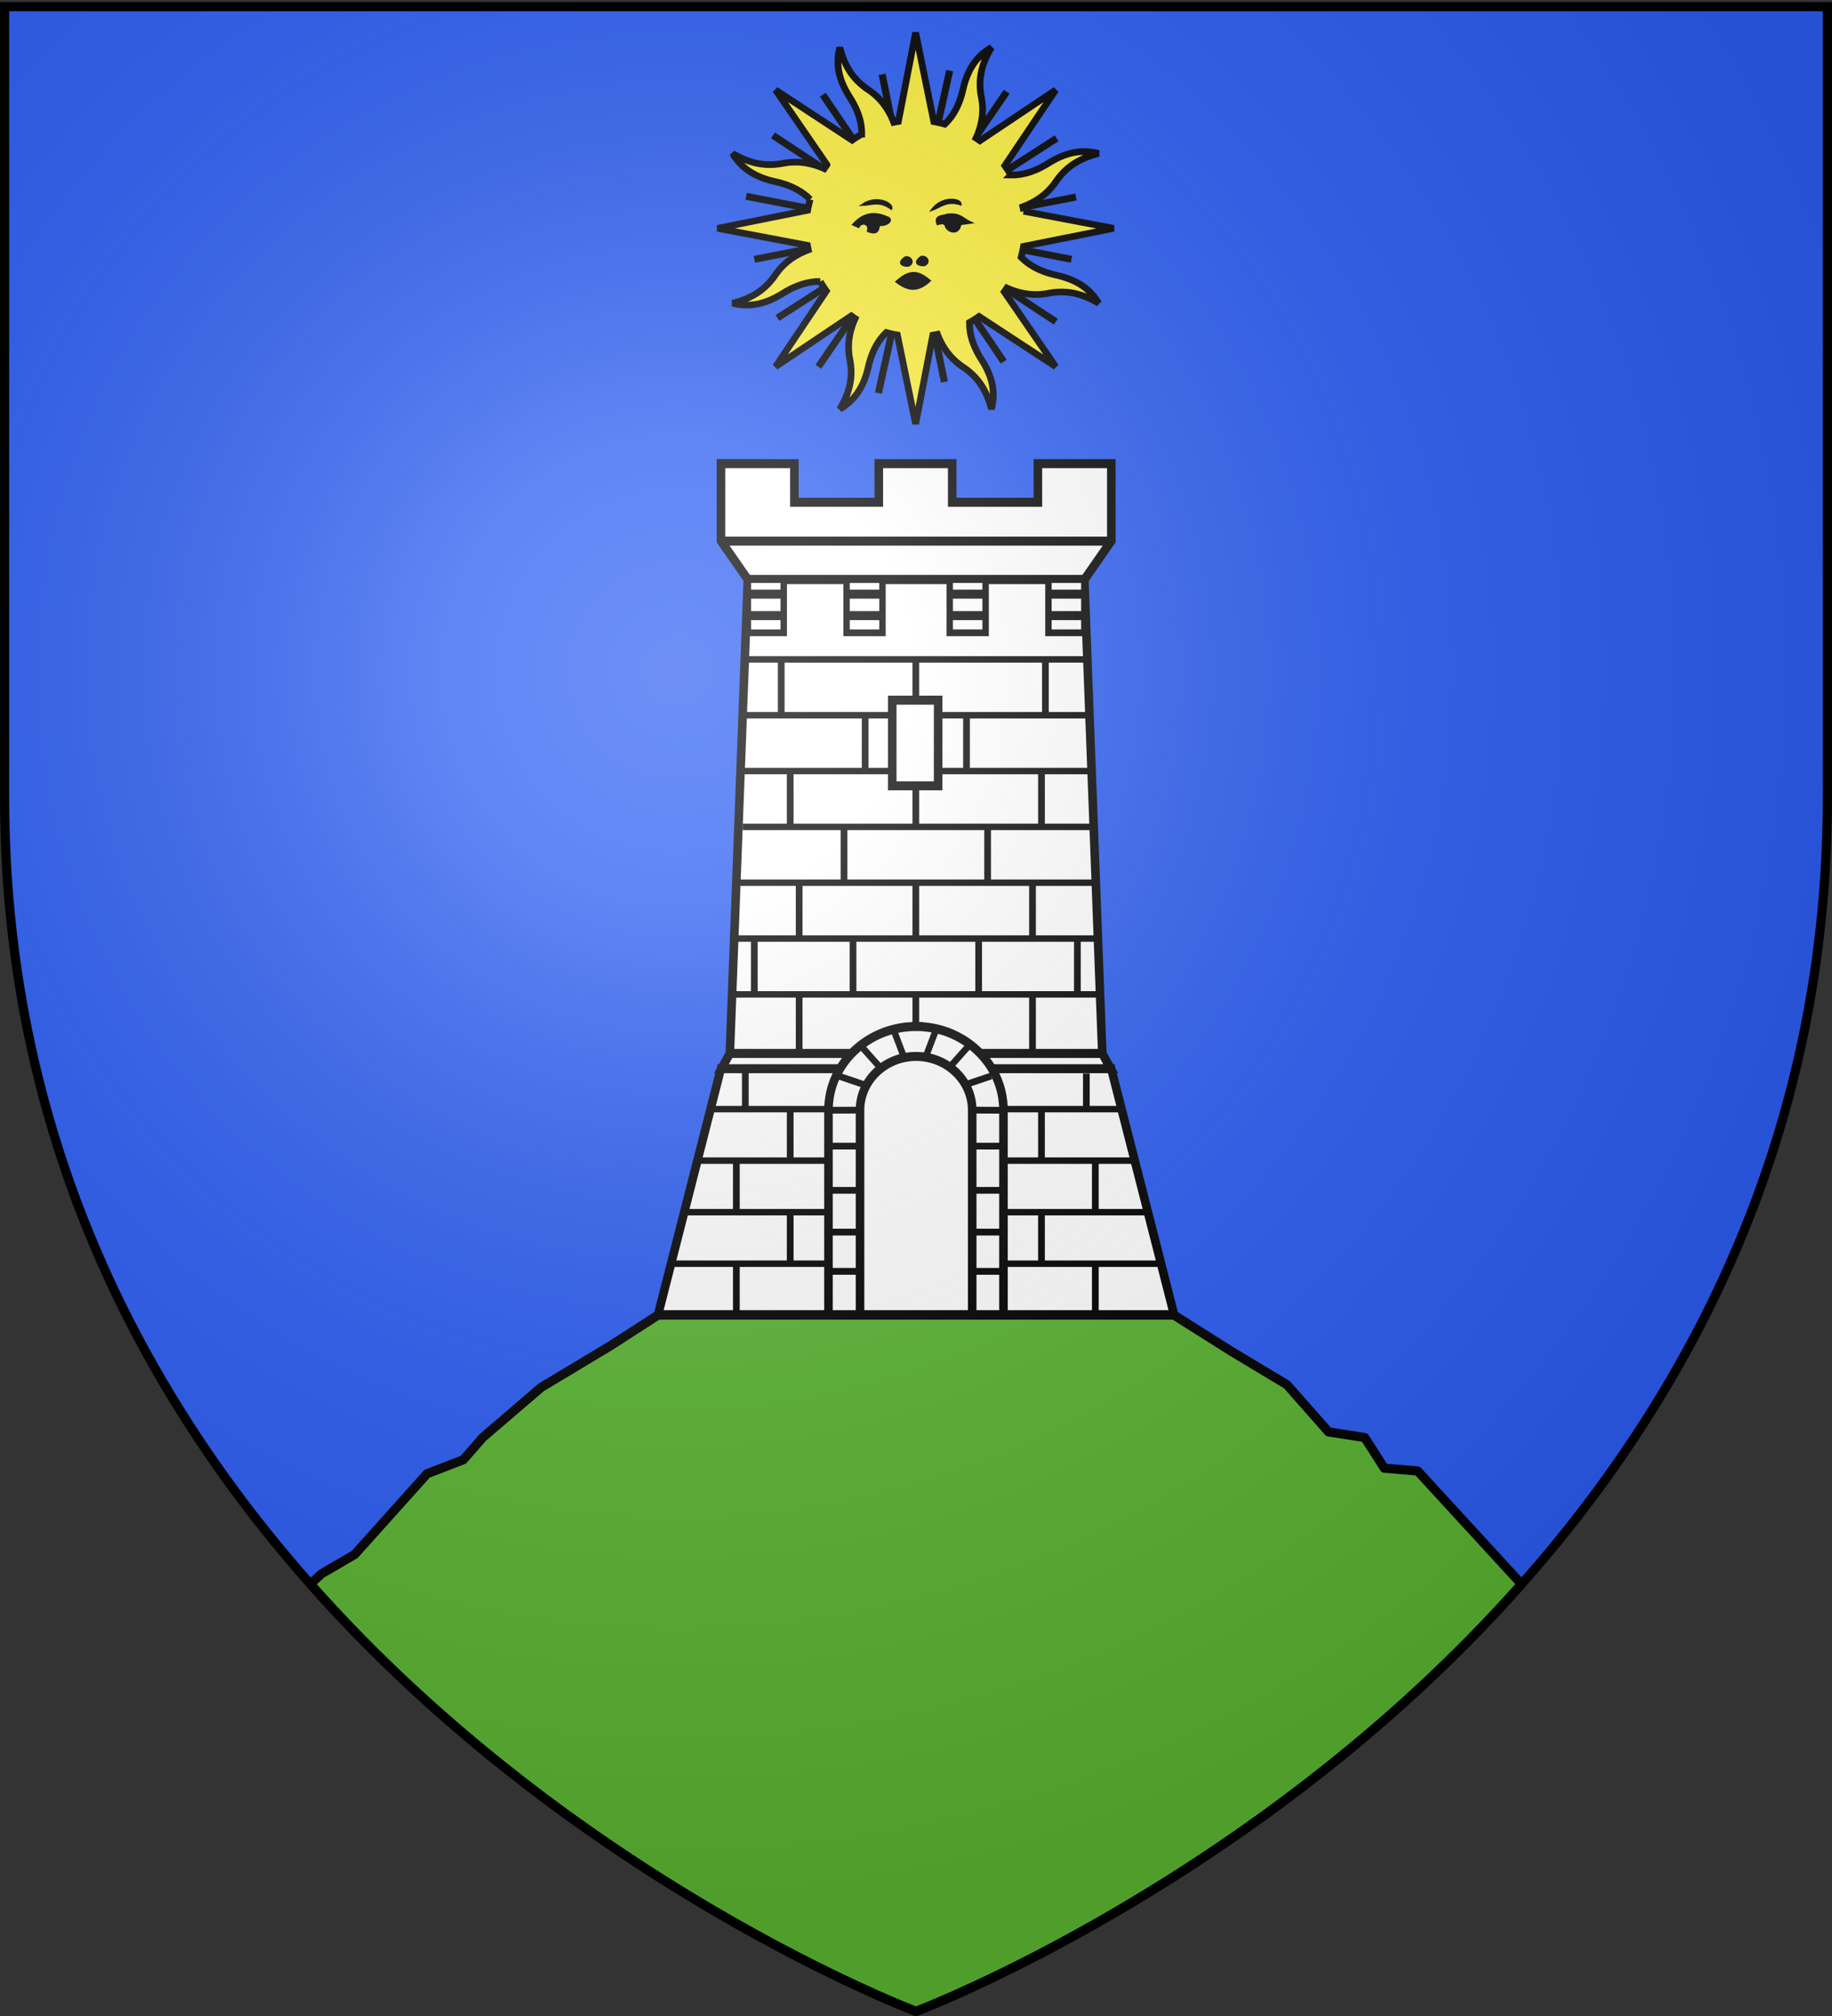 <svg xmlns="http://www.w3.org/2000/svg" xmlns:xlink="http://www.w3.org/1999/xlink" width="600" height="660" version="1.0"><rect width="100%" height="100%" fill="#333333" stroke="none"/><desc>Flag of Canton of Valais (Wallis)</desc><defs><g id="d"><path id="c" d="M0 0v1h.5z" transform="rotate(18 3.157 -.5)"/><use xlink:href="#c" width="810" height="540" transform="scale(-1 1)"/></g><g id="e"><use xlink:href="#d" width="810" height="540" transform="rotate(72)"/><use xlink:href="#d" width="810" height="540" transform="rotate(144)"/></g><g id="h"><path id="g" d="M0 0v1h.5z" transform="rotate(18 3.157 -.5)"/><use xlink:href="#g" width="810" height="540" transform="scale(-1 1)"/></g><g id="i"><use xlink:href="#h" width="810" height="540" transform="rotate(72)"/><use xlink:href="#h" width="810" height="540" transform="rotate(144)"/></g><path id="b" d="M2.922 27.673c0-5.952 2.317-9.844 5.579-11.013 1.448-.519 3.307-.273 5.018 1.447 2.119 2.129 2.736 7.993-3.483 9.121.658-.956.619-3.081-.714-3.787-.99-.524-2.113-.253-2.676.123-.824.552-1.729 2.106-1.679 4.108z"/><path id="f" d="M2.922 27.673c0-5.952 2.317-9.844 5.579-11.013 1.448-.519 3.307-.273 5.018 1.447 2.119 2.129 2.736 7.993-3.483 9.121.658-.956.619-3.081-.714-3.787-.99-.524-2.113-.253-2.676.123-.823.552-1.729 2.106-1.679 4.108z"/><radialGradient xlink:href="#a" id="l" cx="221.445" cy="226.331" r="300" fx="221.445" fy="226.331" gradientTransform="matrix(1.353 0 0 1.349 -77.63 -85.747)" gradientUnits="userSpaceOnUse"/><linearGradient id="a"><stop offset="0" style="stop-color:white;stop-opacity:.314"/><stop offset=".19" style="stop-color:white;stop-opacity:.251"/><stop offset=".6" style="stop-color:#6b6b6b;stop-opacity:.125"/><stop offset="1" style="stop-color:black;stop-opacity:.125"/></linearGradient></defs><g style="display:inline"><path d="M300 658.5s298.5-112.32 298.5-397.772V2.176H1.5v258.552C1.5 546.18 300 658.5 300 658.5" style="fill:#2b5df2;fill-opacity:1;fill-rule:evenodd;stroke:none;stroke-width:1px;stroke-linecap:butt;stroke-linejoin:miter;stroke-opacity:1;display:inline"/><path d="m215.5 430.531-15.5 10-22.781 13.688-19.125 16.406-6.375 7.281-11.844 4.563-23.719 26.437-10.937 6.375-3.563 3.313C188.385 616.502 300 658.5 300 658.5s111.588-41.99 198.313-139.875l-34.032-37.062-10.906-.907-6.406-10.031-11.844-1.844-13.656-15.469-18.219-10.937-18.75-11.844z" style="opacity:1;fill:#5ab532;fill-opacity:1;stroke:#000;stroke-width:3;stroke-linejoin:round;stroke-miterlimit:4;stroke-dasharray:none;stroke-opacity:1"/></g><g style="display:inline"><g style="display:inline"><g style="display:inline" transform="matrix(1.336 0 0 1.406 -149.352 -219.356)"><path d="M288.531 263.969v18l6.594 9h82.5l6.594-9v-18h-18v9h-21v-9h-18v9H306.53v-9z" style="fill:#fff;fill-opacity:1;stroke:#000;stroke-width:2.098;stroke-miterlimit:4;stroke-dasharray:none;stroke-opacity:1"/><path d="M290.707 401.301h91.3l-4.4-110.336h-82.5zM290.707 401.301h91.3l2.058 3.557H288.65zM273.108 462.132h126.5l-15.4-57.274h-95.7z" style="fill:#fff;fill-opacity:1;stroke:#000;stroke-width:2.098;stroke-miterlimit:4;stroke-dasharray:none;stroke-opacity:1"/><use xlink:href="#j" width="600" height="660" transform="translate(0 78.09)"/><path d="M290.707 386.801h91.187v1.5h-91.187zM290.707 373.801h91.187v1.5h-91.187zM292.706 360.801h87.191v1.5h-87.191zM293.847 347.801h85.763v1.5h-85.763zM293.277 334.801h85.763v1.5h-85.763zM293.562 321.801h84.621v1.5h-84.621zM294.418 308.801h83.194v1.5h-83.194z" style="fill:#000;fill-opacity:1;stroke:none;stroke-width:2;stroke-miterlimit:4;stroke-dasharray:none;stroke-opacity:1"/><path d="M295.119 290.969h8.8v12.393h-8.8zM368.807 290.965h8.8v12.394h-8.8zM344.607 290.965h8.8v12.394h-8.8zM319.319 290.969h8.8v12.393h-8.8z" style="fill:#fff;fill-opacity:1;stroke:#000;stroke-width:1.573;stroke-miterlimit:4;stroke-dasharray:none;stroke-opacity:1"/><path id="j" d="M-322.586 335.476h13.182v1.65h-13.182z" style="fill:#000;fill-opacity:1;stroke:none;stroke-width:2;stroke-miterlimit:4;stroke-dasharray:none;stroke-opacity:1" transform="rotate(-90)"/><use xlink:href="#j" width="600" height="660" transform="translate(-12.422 13.182)"/><use xlink:href="#j" width="600" height="660" transform="translate(0 26.363)"/><path d="M330.516 319.047h11.249v19.944h-11.25z" style="fill:#fff;fill-opacity:1;stroke:#000;stroke-width:2.098;stroke-miterlimit:4;stroke-dasharray:none;stroke-opacity:1"/><use xlink:href="#j" width="600" height="660" transform="translate(17.6 38.545)"/><use xlink:href="#j" width="600" height="660" transform="translate(0 51.726)"/><use xlink:href="#j" width="600" height="660" transform="translate(-15.4 64.908)"/><use xlink:href="#j" width="600" height="660" transform="translate(-33)"/><use xlink:href="#j" width="600" height="660" transform="translate(12.422 13.182)"/><use xlink:href="#j" width="600" height="660" transform="translate(39.6 64.908)"/><use xlink:href="#j" width="600" height="660" transform="translate(28.6 78.09)"/><use xlink:href="#j" width="600" height="660" transform="translate(-28.6 51.726)"/><use xlink:href="#j" width="600" height="660" transform="translate(-39.6 64.908)"/><use xlink:href="#j" width="600" height="660" transform="translate(31.767)"/><use xlink:href="#j" width="600" height="660" transform="translate(30.8 26.363)"/><use xlink:href="#j" width="600" height="660" transform="translate(-30.8 26.363)"/><use xlink:href="#j" width="600" height="660" transform="translate(-17.6 38.545)"/><use xlink:href="#j" width="600" height="660" transform="translate(28.6 51.726)"/><use xlink:href="#j" width="600" height="660" transform="translate(15.4 64.908)"/><use xlink:href="#j" width="600" height="660" transform="translate(-28.6 78.09)"/><path d="M344.607 299.359h8.8M344.607 294.359h8.8M368.807 299.359h8.8M368.807 294.359h8.8M319.307 299.359h8.8M319.307 294.359h8.8M295.107 299.359h8.8M295.107 294.359h8.8" style="fill:none;fill-opacity:1;stroke:#000;stroke-width:2.098;stroke-miterlimit:4;stroke-dasharray:none;stroke-opacity:1"/><path id="k" d="M-426.8 366.276h13.182v1.65H-426.8z" style="fill:#000;fill-opacity:1;stroke:none;stroke-width:2;stroke-miterlimit:4;stroke-dasharray:none;stroke-opacity:1" transform="rotate(-90)"/><path d="M276.102 449.513h120.414v1.5H276.102zM279.31 437.513h114.212v1.5H279.31zM282.732 425.513h106.94v1.5h-106.94zM286.154 413.513h100.309v1.5H286.154z" style="fill:#000;fill-opacity:1;stroke:none;stroke-width:2;stroke-miterlimit:4;stroke-dasharray:none;stroke-opacity:1"/><use xlink:href="#k" width="600" height="660" transform="translate(-74.8 36)"/><use xlink:href="#k" width="600" height="660" transform="translate(0 24)"/><use xlink:href="#k" width="600" height="660" transform="translate(-74.8 12)"/><use xlink:href="#k" width="600" height="660" transform="matrix(1 0 0 .675 -72.6 126.289)"/><use xlink:href="#k" width="600" height="660" transform="matrix(1 0 0 .661 11 132.584)"/><use xlink:href="#k" width="600" height="660" transform="translate(13.2 36)"/><use xlink:href="#k" width="600" height="660" transform="translate(-61.6 24)"/><use xlink:href="#k" width="600" height="660" transform="translate(13.2 12)"/><use xlink:href="#k" width="600" height="660" transform="translate(-61.6)"/><path d="M336.334 395.031c-11.84 0-21.45 8.736-21.45 19.5v47.601h42.9v-47.6c0-10.765-9.61-19.5-21.45-19.5z" style="fill:#fff;fill-opacity:1;stroke:#000;stroke-width:2.098;stroke-miterlimit:4;stroke-dasharray:none;stroke-opacity:1"/><path d="M336.369 402c-7.59 0-13.75 5.6-13.75 12.5v47.632h27.5V414.5c0-6.9-6.16-12.5-13.75-12.5z" style="fill:#fff;fill-opacity:1;stroke:#000;stroke-width:2.098;stroke-miterlimit:4;stroke-dasharray:none;stroke-opacity:1"/><path d="M314.749 452.044h7.913M314.535 442.906h8.341M314.749 433.184h8.127M314.963 422.879h7.7M314.884 414.531l7.735-.031M317.315 406.546l6.63 2.139M322.662 399.352l4.92 5.25M330.79 395.658l2.566 6.416M357.342 452.044h-7.913M357.556 442.906h-8.341M357.342 433.184h-8.127M357.129 422.879h-7.7M357.207 414.531l-7.735-.031M354.776 406.546l-6.63 2.139M349.429 399.352l-4.92 5.25M341.301 395.658l-2.566 6.416" style="fill:#000;fill-opacity:1;stroke:#000;stroke-width:1.573;stroke-miterlimit:4;stroke-dasharray:none;stroke-opacity:1"/></g><path d="M1372.352 230.645h134.56" style="opacity:1;fill:#fff;fill-opacity:1;stroke:#000;stroke-width:2.95;stroke-miterlimit:4;stroke-dasharray:none;stroke-opacity:1" transform="matrix(.95 0 0 1 -1067.626 -53.483)"/></g><g style="display:inline"><path d="m1722.073 70.281-28.338 130.948" style="fill:none;stroke:#000;stroke-width:2.821;stroke-miterlimit:4;stroke-opacity:1;stroke-dasharray:none" transform="matrix(.823 0 0 .806 -1106.253 -33.51)"/><path d="m1764.334 172.244-112.563-75.685M1743.593 188.459 1671.62 80.044M1719.993 196.717 1695.22 71.785M1669.837 190.564l74.945-111.723M1653.554 170.74l111.077-72.978M1644.36 146.9l127.98-25.298" style="fill:none;stroke:#000;stroke-width:2.821;stroke-miterlimit:4;stroke-opacity:1;stroke-dasharray:none" transform="matrix(.823 0 0 .806 -1106.253 -33.51)"/><path d="m1641.091 121.301 129.465 25.6" style="fill:none;stroke:#000;stroke-width:2.821;stroke-miterlimit:4;stroke-opacity:1;stroke-dasharray:none" transform="matrix(.823 0 0 .806 -1106.253 -33.51)"/></g><g style="stroke:#000;stroke-opacity:1"><g style="stroke:#000;stroke-opacity:1;display:inline"><path d="M105.115 39.11c-2.936 11.483.3 20.935 5.911 29.841 4.34 6.888 7.19 14.227 7.055 22.113a64 64 0 0 0-5.673 3.604L67.06 64.547l30.444 44.848a66 66 0 0 0-1.593 2.317c-8.635-3.89-16.74-4.662-24.465-3.167-10.92 2.112-20.19-.175-29.87-5.945 6.043 10.196 15.059 14.589 25.324 16.919 7.954 1.805 15.144 4.973 20.63 10.667a65 65 0 0 0-1.464 6.518l-53.378 10.824 53.257 10.185c.147.916.323 1.83.51 2.745-8.859 3.351-15.157 8.525-19.564 15.045-6.227 9.215-14.356 14.155-25.28 16.92 11.482 2.936 20.918-.338 29.825-5.95 6.887-4.338 14.226-7.19 22.112-7.054a64 64 0 0 0 3.604 5.673l-30.105 45.386 44.87-30.498c.75.542 1.508 1.1 2.279 1.609-3.89 8.635-4.646 16.78-3.152 24.503 2.113 10.92-.19 20.152-5.96 29.832 10.196-6.043 14.589-15.059 16.919-25.324 1.805-7.954 4.973-15.144 10.667-20.63 2.15.598 4.31 1.089 6.518 1.464l10.824 53.378 10.185-53.257a64 64 0 0 0 2.745-.51c3.35 8.861 8.527 15.158 15.045 19.564 9.215 6.227 14.155 14.356 16.92 25.28 2.937-11.482-.338-20.918-5.95-29.825-4.347-6.9-7.166-14.217-7.015-22.128a64 64 0 0 0 5.634-3.588l45.387 30.105-30.46-44.886a66 66 0 0 0 1.57-2.263c8.637 3.901 16.775 4.646 24.504 3.152 10.919-2.113 20.151.19 29.832 5.96-6.044-10.196-15.044-14.55-25.31-16.88-7.944-1.804-15.126-5.033-20.607-10.722a65 65 0 0 0 1.426-6.502l53.394-10.786-53.273-10.223a64 64 0 0 0-.51-2.745c8.867-3.348 15.157-8.524 19.564-15.045 6.227-9.215 14.372-14.117 25.296-16.882-11.482-2.936-20.934.3-29.84 5.911-6.901 4.348-14.218 7.167-22.129 7.016a64 64 0 0 0-3.588-5.634l30.121-45.348-44.902 30.422a66 66 0 0 0-2.263-1.57c3.896-8.634 4.662-16.742 3.167-24.466-2.112-10.92.175-20.19 5.945-29.87-10.196 6.043-14.55 15.043-16.88 25.308-1.808 7.963-5.031 15.176-10.744 20.662-2.135-.593-4.288-1.107-6.48-1.48L150.01 30.188 139.787 83.46c-.916.147-1.83.323-2.745.51-3.35-8.861-8.524-15.157-15.045-19.564-9.215-6.227-14.117-14.372-16.882-25.296z" style="color:#000;fill:#fcef3c;fill-opacity:1;fill-rule:nonzero;stroke:#000;stroke-width:3.977;stroke-linecap:butt;stroke-linejoin:miter;stroke-miterlimit:4;stroke-opacity:1;stroke-dasharray:none;stroke-dashoffset:0;marker:none;visibility:visible;display:inline;overflow:visible" transform="matrix(.553 0 0 .546 216.919 -5.791)"/><path d="M138.694 179.527c7.096 5.48 12.635 5.892 19.689-.57-7.296-6.258-12.083-6.26-19.69.57zM121.784 149.16c1.522-4.594-3.865-6.059-5.612-2.526l-3.086-1.403c6.32-7.14 13.136-7.523 20.203-4.209 2.362.546 2.262 3.753-3.367 4.49-3.662-1.184.48 6.885-8.138 3.648zM118.417 133.446c5.382-.135 10.074-2.918 17.117 2.245 1.252-2.97-8.601-8.255-17.117-2.245zM159.713 136.412c5.062-1.832 8.632-5.957 16.947-3.289.247-3.213-10.772-5.108-16.947 3.289zM167.803 145.512c-1.59-1.783-3.18-.905-4.77-.561-2.003-5.27 3.09-4.46 5.892-5.612 7.389-.903 8.885 2.522 13.75 4.77l-6.174.842c-1.02 7.236-8.383 4.363-8.698.561zM153.492 164.593c3.47-.44 5.24 3.806 1.403 5.05-5.618-.14-4.626-3.04-1.403-5.05zM144.038 164.89c3.469-.44 5.24 3.805 1.403 5.05-5.618-.141-4.626-3.041-1.403-5.05z" style="fill:#000;fill-opacity:1;fill-rule:evenodd;stroke:#000;stroke-width:1.326px;stroke-linecap:butt;stroke-linejoin:miter;stroke-opacity:1" transform="matrix(.553 0 0 .546 216.919 -5.791)"/></g></g></g><g style="display:inline"><path d="M300 658.5s298.5-112.32 298.5-397.772V2.176H1.5v258.552C1.5 546.18 300 658.5 300 658.5" style="opacity:1;fill:url(#l);fill-opacity:1;fill-rule:evenodd;stroke:none;stroke-width:1px;stroke-linecap:butt;stroke-linejoin:miter;stroke-opacity:1"/></g><g style="display:inline"><path d="M300 658.5S1.5 546.18 1.5 260.728V2.176h597v258.552C598.5 546.18 300 658.5 300 658.5z" style="opacity:1;fill:none;fill-opacity:1;fill-rule:evenodd;stroke:#000;stroke-width:3;stroke-linecap:butt;stroke-linejoin:miter;stroke-miterlimit:4;stroke-dasharray:none;stroke-opacity:1"/></g></svg>